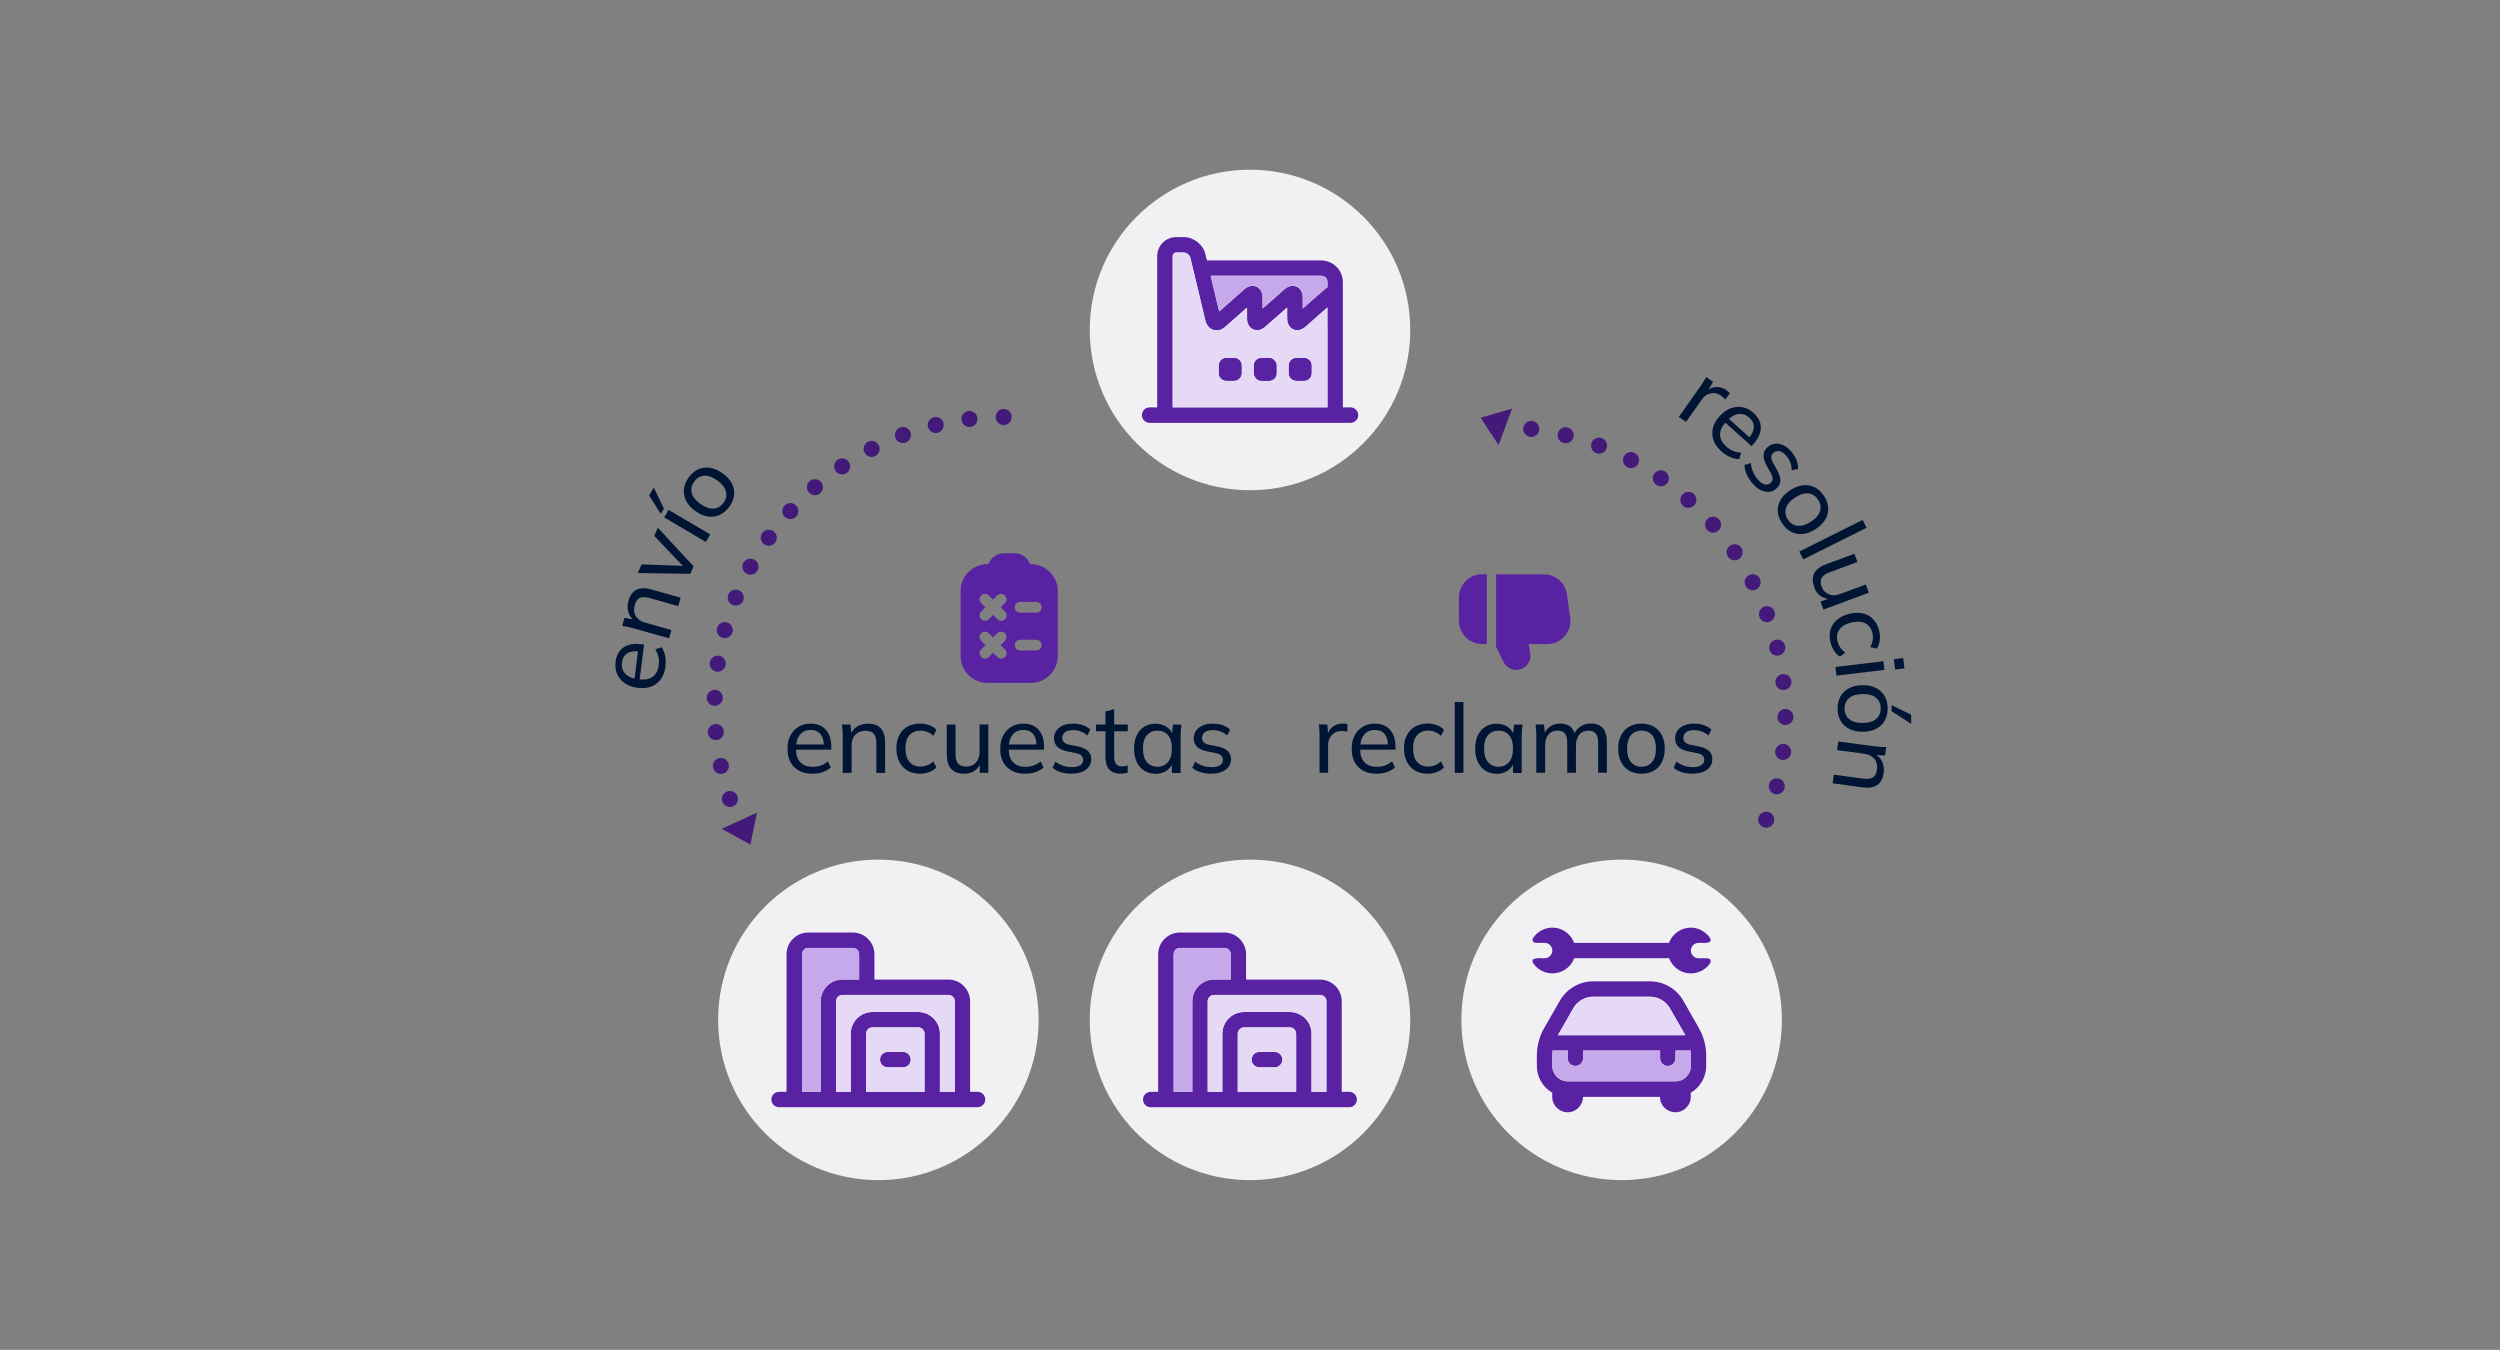 <?xml version="1.0" encoding="UTF-8"?>
<svg id="Capa_1" xmlns="http://www.w3.org/2000/svg" viewBox="0 0 312 168.46">
  <rect x="0" y="0" width="312" height="168.46" fill="#808080" stroke="none"/>
  <defs>
    <style>
      .cls-1 {
        fill: #5822a3;
      }

      .cls-2, .cls-3, .cls-4, .cls-5 {
        fill: none;
      }

      .cls-2, .cls-4, .cls-5 {
        stroke: #43197a;
        stroke-linecap: round;
        stroke-linejoin: round;
        stroke-width: 2px;
      }

      .cls-6 {
        fill: #f1f1f4;
      }

      .cls-7 {
        fill: #c5a9eb;
      }

      .cls-8 {
        fill: #5822a3;
      }

      .cls-9 {
        fill: #001533;
      }

      .cls-4 {
        stroke-dasharray: 0 4.28;
      }

      .cls-10 {
        fill: #43197a;
      }

      .cls-11 {
        fill: #e6d9f6;
      }

      .cls-5 {
        stroke-dasharray: 0 4.37;
      }
    </style>
  </defs>
  <g>
    <circle class="cls-6" cx="109.62" cy="127.28" r="20"/>
    <g>
      <path class="cls-1" d="M113.66,132.24c0,.53-.43.96-.96.96h-1.92c-.53,0-.96-.43-.96-.96s.43-.96.96-.96h1.92c.53,0,.96.43.96.96Z"/>
      <path class="cls-1" d="M122,136.26h-.93v-11.3c0-1.49-1.22-2.71-2.71-2.71h-9.23v-3.16c0-1.49-1.22-2.71-2.71-2.71h-5.55c-1.5,0-2.71,1.22-2.71,2.71v17.17h-.93c-.53,0-.96.43-.96.96s.43.96.96.96h24.77c.53,0,.96-.43.96-.96s-.43-.96-.96-.96ZM102.42,124.96v11.3h-2.33v-17.17c0-.43.35-.79.79-.79h5.55c.43,0,.79.35.79.79v3.16h-2.09c-1.49,0-2.71,1.22-2.71,2.71ZM115.38,136.26h-7.29v-7.25c0-.44.35-.79.79-.79h5.71c.43,0,.79.35.79.79v7.25ZM119.15,136.26h-1.85v-7.25c0-1.5-1.22-2.71-2.71-2.71h-5.71c-1.49,0-2.71,1.21-2.71,2.71v7.25h-1.83v-11.3c0-.43.35-.79.79-.79h13.24c.43,0,.79.35.79.79v11.3Z"/>
      <path class="cls-11" d="M114.59,128.22h-5.71c-.43,0-.79.35-.79.79v7.25h7.29v-7.25c0-.44-.36-.79-.79-.79ZM112.71,133.2h-1.92c-.53,0-.96-.43-.96-.96s.43-.96.96-.96h1.92c.53,0,.96.43.96.96s-.43.96-.96.96Z"/>
      <path class="cls-7" d="M107.22,119.09v3.16h-2.09c-1.49,0-2.71,1.22-2.71,2.71v11.3h-2.33v-17.17c0-.43.35-.79.79-.79h5.55c.43,0,.79.35.79.79Z"/>
      <path class="cls-11" d="M119.15,124.96v11.3h-1.85v-7.25c0-1.5-1.22-2.71-2.71-2.71h-5.71c-1.49,0-2.71,1.21-2.71,2.71v7.25h-1.83v-11.3c0-.43.35-.79.79-.79h13.24c.43,0,.79.35.79.79Z"/>
    </g>
  </g>
  <g>
    <circle class="cls-6" cx="156" cy="127.28" r="20"/>
    <g>
      <path class="cls-1" d="M160.04,132.24c0,.53-.43.96-.96.96h-1.92c-.53,0-.96-.43-.96-.96s.43-.96.96-.96h1.92c.53,0,.96.43.96.96Z"/>
      <path class="cls-1" d="M168.38,136.26h-.93v-11.3c0-1.49-1.22-2.71-2.71-2.71h-9.23v-3.16c0-1.49-1.22-2.71-2.71-2.71h-5.55c-1.5,0-2.71,1.22-2.71,2.71v17.17h-.93c-.53,0-.96.43-.96.96s.43.96.96.96h24.77c.53,0,.96-.43.96-.96s-.43-.96-.96-.96ZM148.8,124.96v11.3h-2.33v-17.17c0-.43.35-.79.79-.79h5.55c.43,0,.79.35.79.79v3.16h-2.09c-1.49,0-2.71,1.22-2.71,2.71ZM161.76,136.26h-7.29v-7.25c0-.44.35-.79.79-.79h5.71c.43,0,.79.35.79.79v7.25ZM165.53,136.26h-1.85v-7.25c0-1.5-1.22-2.71-2.71-2.71h-5.71c-1.49,0-2.71,1.21-2.71,2.71v7.25h-1.83v-11.3c0-.43.35-.79.79-.79h13.24c.43,0,.79.35.79.79v11.3Z"/>
      <path class="cls-11" d="M160.97,128.22h-5.71c-.43,0-.79.35-.79.79v7.25h7.29v-7.25c0-.44-.36-.79-.79-.79ZM159.08,133.2h-1.92c-.53,0-.96-.43-.96-.96s.43-.96.96-.96h1.92c.53,0,.96.43.96.96s-.43.96-.96.96Z"/>
      <path class="cls-7" d="M153.6,119.09v3.16h-2.09c-1.49,0-2.71,1.22-2.71,2.71v11.3h-2.33v-17.17c0-.43.35-.79.79-.79h5.55c.43,0,.79.35.79.79Z"/>
      <path class="cls-11" d="M165.53,124.96v11.3h-1.85v-7.25c0-1.5-1.22-2.71-2.71-2.71h-5.71c-1.49,0-2.71,1.21-2.71,2.71v7.25h-1.83v-11.3c0-.43.35-.79.79-.79h13.24c.43,0,.79.35.79.79Z"/>
    </g>
  </g>
  <g>
    <circle class="cls-6" cx="156" cy="41.18" r="20"/>
    <g>
      <path class="cls-1" d="M163.71,45.62v.96c0,.53-.43.96-.96.96h-.96c-.53,0-.97-.43-.97-.96v-.96c0-.54.43-.97.97-.97h.96c.53,0,.96.43.96.97Z"/>
      <rect class="cls-1" x="156.46" y="44.65" width="2.89" height="2.9" rx=".96" ry=".96"/>
      <path class="cls-1" d="M154.98,45.62v.96c0,.53-.43.96-.96.96h-.97c-.53,0-.96-.43-.96-.96v-.96c0-.54.43-.97.96-.97h.97c.53,0,.96.43.96.97Z"/>
      <path class="cls-1" d="M168.53,50.84h-.94v-10.17h0v-5.45c0-1.5-1.22-2.72-2.72-2.72h-14.25l-.19-.8c-.28-1.18-1.46-2.11-2.67-2.11h-.97c-1.31,0-2.37,1.06-2.37,2.37v18.88h-.94c-.53,0-.97.43-.97.97s.43.96.97.96h25.06c.53,0,.97-.43.97-.96s-.43-.97-.97-.97ZM165.66,40.66h0v10.18h-19.32v-18.88c0-.24.2-.44.44-.44h.97c.32,0,.72.31.79.63l.95,3.96.94,3.94c.14.56.5.97.99,1.13.49.15,1.02.02,1.45-.36l2.75-2.43v1.39c0,.61.28,1.11.76,1.33.47.21,1.04.1,1.5-.31l2.75-2.42v1.4c0,.61.28,1.11.76,1.33.48.21,1.04.1,1.5-.31l2.75-2.42v2.29ZM165.66,35.86c-.12.06-.23.14-.33.23l-2.75,2.42v-1.4c0-.61-.28-1.11-.76-1.33-.48-.22-1.04-.1-1.5.31l-2.75,2.42v-1.4c0-.62-.28-1.11-.76-1.33-.48-.22-1.04-.1-1.5.31l-3.15,2.78-.78-3.23-.29-1.23h13.79c.44,0,.79.35.79.79v.65Z"/>
      <path class="cls-7" d="M165.66,35.21v.65c-.12.06-.23.14-.33.23l-2.75,2.42v-1.4c0-.61-.28-1.11-.76-1.33-.48-.22-1.04-.1-1.5.31l-2.75,2.42v-1.4c0-.62-.28-1.11-.76-1.33-.48-.22-1.04-.1-1.5.31l-3.15,2.78-.78-3.23-.29-1.23h13.79c.44,0,.79.35.79.79Z"/>
      <path class="cls-11" d="M162.91,40.79c-.46.41-1.03.52-1.5.31-.47-.21-.76-.71-.76-1.33v-1.4l-2.75,2.42c-.46.41-1.03.52-1.5.31-.48-.21-.76-.71-.76-1.33v-1.39l-2.75,2.43c-.43.38-.96.51-1.45.36-.49-.16-.85-.57-.99-1.13l-.94-3.94-.95-3.96c-.08-.32-.47-.63-.79-.63h-.97c-.24,0-.44.2-.44.44v18.88h19.32v-10.17h0v-2.29l-2.75,2.42ZM154.98,46.58c0,.53-.43.96-.96.96h-.97c-.53,0-.96-.43-.96-.96v-.96c0-.54.43-.97.96-.97h.97c.53,0,.96.43.96.97v.96ZM159.34,46.58c0,.53-.43.96-.96.96h-.96c-.53,0-.96-.43-.96-.96v-.96c0-.54.43-.97.96-.97h.96c.53,0,.96.43.96.97v.96ZM163.71,46.58c0,.53-.43.96-.96.96h-.96c-.53,0-.97-.43-.97-.96v-.96c0-.54.43-.97.97-.97h.96c.53,0,.96.43.96.97v.96Z"/>
    </g>
  </g>
  <g>
    <circle class="cls-6" cx="202.38" cy="127.28" r="20"/>
    <g>
      <path class="cls-1" d="M212.05,128.35l-1.97-3.46c-.86-1.5-2.45-2.42-4.17-2.42h-7.07c-1.72,0-3.31.93-4.17,2.42l-1.98,3.46c-.58,1.01-.88,2.17-.89,3.34v1.35c0,1.37.73,2.64,1.92,3.33v.52c0,1.06.86,1.92,1.92,1.92s1.92-.86,1.92-1.92h9.61c0,1.06.86,1.92,1.92,1.92s1.92-.86,1.92-1.92v-.52c1.19-.69,1.92-1.95,1.92-3.33v-1.35c0-1.17-.31-2.32-.89-3.34ZM196.34,125.84c.51-.9,1.46-1.45,2.5-1.45h7.07c1.03,0,1.98.56,2.5,1.45l1.92,3.35h-15.9l1.92-3.35ZM211.02,133.03c0,1.06-.86,1.92-1.92,1.92h-13.45c-1.06,0-1.92-.86-1.92-1.92v-1.35c0-.19.01-.38.03-.57h1.89v.96c0,.53.43.96.96.96s.96-.43.96-.96v-.96h9.61v.96c0,.53.43.96.96.96s.96-.43.96-.96v-.96h1.89c.02.19.03.38.03.57v1.35ZM212.94,119.59h-.96c-.53,0-.96-.43-.96-.96s.43-.96.96-.96c.08-.06,1.94.27,1.43-.62-.34-.5-.83-.89-1.4-1.1-1.5-.55-3.16.22-3.72,1.72h-11.84c-.21-.57-.59-1.06-1.09-1.4-1.32-.9-3.13-.55-4.02.78-.13.19-.17.62.47.62h.96c.53,0,.96.43.96.96s-.43.96-.96.96c-.08.06-1.93-.27-1.43.62.34.5.83.88,1.4,1.09,1.5.55,3.17-.22,3.72-1.72h11.84c.21.57.59,1.06,1.1,1.4,1.32.9,3.12.55,4.02-.77.13-.19.17-.62-.47-.62Z"/>
      <path class="cls-7" d="M211.02,131.68v1.35c0,1.06-.86,1.92-1.92,1.92h-13.45c-1.06,0-1.92-.86-1.92-1.92v-1.35c0-.19.01-.38.03-.57h1.89v.96c0,.53.43.96.96.96s.96-.43.96-.96v-.96h9.61v.96c0,.53.43.96.96.96s.96-.43.96-.96v-.96h1.89c.02.19.03.38.03.57Z"/>
      <path class="cls-11" d="M210.32,129.19h-15.9l1.92-3.35c.51-.9,1.46-1.45,2.5-1.45h7.07c1.03,0,1.98.56,2.5,1.45l1.92,3.35Z"/>
    </g>
  </g>
  <g>
    <g>
      <g>
        <path class="cls-9" d="M164.68,96.45v-4.56c0-.24,0-.49-.02-.74-.01-.25-.03-.5-.07-.74h1.06l.13,1.51h-.18c.08-.36.22-.66.41-.91s.43-.42.71-.54.56-.17.86-.17c.13,0,.24,0,.32.01s.18.03.26.06l-.02.97c-.12-.05-.23-.08-.33-.09-.1-.01-.22-.02-.37-.02-.35,0-.65.08-.91.24s-.44.37-.58.64-.2.55-.2.85v3.48h-1.09Z"/>
        <path class="cls-9" d="M171.79,96.56c-.96,0-1.72-.28-2.27-.83-.56-.55-.83-1.31-.83-2.28,0-.64.12-1.19.37-1.66s.58-.83,1.01-1.09.94-.39,1.51-.39,1.02.12,1.4.35c.38.24.68.57.88,1s.3.94.3,1.54v.36h-4.62v-.65h3.88l-.2.16c0-.62-.14-1.11-.41-1.45-.28-.34-.68-.52-1.22-.52-.58,0-1.04.2-1.36.61-.32.4-.48.95-.48,1.65v.11c0,.74.18,1.29.55,1.67.36.38.87.56,1.52.56.36,0,.7-.05,1.01-.16.31-.1.61-.28.9-.52l.36.76c-.27.25-.61.44-1.01.58-.4.14-.83.2-1.27.2Z"/>
        <path class="cls-9" d="M178.18,96.56c-.6,0-1.12-.13-1.56-.38-.44-.25-.78-.62-1.03-1.09-.24-.48-.37-1.04-.37-1.7s.12-1.2.37-1.66.59-.81,1.03-1.06c.44-.24.96-.37,1.55-.37.39,0,.77.07,1.14.2s.67.32.9.57l-.37.77c-.23-.22-.49-.39-.77-.5-.28-.11-.56-.16-.83-.16-.59,0-1.06.19-1.39.57s-.5.93-.5,1.65.17,1.29.5,1.68c.34.39.8.59,1.39.59.26,0,.54-.05.82-.16.28-.1.54-.27.78-.49l.37.76c-.24.26-.55.45-.92.58s-.75.2-1.12.2Z"/>
        <path class="cls-9" d="M181.55,96.45v-8.83h1.09v8.83h-1.09Z"/>
        <path class="cls-9" d="M186.77,96.56c-.53,0-.99-.12-1.39-.37-.4-.25-.71-.61-.94-1.08-.22-.47-.34-1.03-.34-1.68s.11-1.21.34-1.67.54-.83.94-1.07c.4-.25.86-.37,1.39-.37s1,.13,1.4.4c.4.27.66.63.79,1.1h-.14l.13-1.39h1.06c-.02.24-.05.48-.07.72-.02.24-.03.48-.03.71v4.61h-1.09v-1.38h.13c-.13.46-.39.82-.79,1.09-.4.27-.86.4-1.39.4ZM187.02,95.69c.54,0,.98-.19,1.31-.58s.49-.95.49-1.69-.16-1.3-.49-1.68-.76-.56-1.31-.56-.98.19-1.31.56-.5.94-.5,1.68.16,1.31.49,1.69.77.58,1.32.58Z"/>
        <path class="cls-9" d="M191.73,96.45v-4.61c0-.23,0-.47-.02-.71-.02-.24-.04-.48-.07-.72h1.06l.12,1.3h-.14c.16-.45.42-.79.77-1.04.35-.24.77-.37,1.26-.37s.9.12,1.22.35c.32.24.54.61.65,1.11h-.18c.15-.45.42-.8.8-1.07s.83-.4,1.34-.4c.66,0,1.16.19,1.5.58.34.39.5.99.5,1.81v3.76h-1.09v-3.7c0-.55-.1-.95-.29-1.19-.19-.24-.5-.37-.91-.37-.49,0-.87.17-1.15.5s-.42.78-.42,1.35v3.41h-1.09v-3.7c0-.55-.09-.95-.28-1.19-.19-.24-.49-.37-.92-.37-.49,0-.87.17-1.15.5-.28.33-.41.78-.41,1.35v3.41h-1.09Z"/>
        <path class="cls-9" d="M204.86,96.56c-.59,0-1.1-.13-1.54-.38-.43-.25-.77-.61-1.01-1.08-.24-.47-.36-1.03-.36-1.67s.12-1.19.36-1.66c.24-.47.58-.83,1.01-1.08.43-.25.94-.38,1.54-.38s1.11.13,1.54.38c.44.25.77.61,1.01,1.08.24.47.35,1.02.35,1.66s-.12,1.21-.35,1.67c-.24.47-.57.83-1.01,1.08-.44.25-.95.38-1.54.38ZM204.86,95.69c.54,0,.98-.19,1.31-.58.33-.38.49-.95.49-1.69s-.16-1.3-.49-1.68c-.33-.38-.76-.56-1.31-.56s-.99.19-1.31.56c-.32.38-.49.94-.49,1.68s.16,1.31.49,1.69c.32.38.76.58,1.31.58Z"/>
        <path class="cls-9" d="M211.27,96.56c-.49,0-.94-.06-1.36-.19s-.77-.31-1.04-.55l.35-.76c.3.22.62.39.98.51.36.12.72.17,1.1.17.46,0,.8-.08,1.04-.25.24-.17.35-.39.35-.67,0-.22-.08-.4-.23-.54-.15-.14-.39-.24-.72-.3l-1.14-.23c-.51-.12-.9-.31-1.16-.58-.26-.27-.39-.61-.39-1.04,0-.35.1-.67.29-.94.19-.28.47-.49.82-.65.36-.16.77-.23,1.25-.23.44,0,.85.06,1.23.19s.69.32.94.56l-.36.73c-.25-.22-.53-.38-.83-.5-.31-.12-.62-.17-.94-.17-.46,0-.81.09-1.03.27-.22.18-.34.41-.34.7,0,.22.07.39.2.53.14.14.36.25.66.32l1.14.23c.54.11.94.3,1.21.55.27.26.41.6.41,1.02,0,.38-.1.7-.31.97-.2.27-.49.48-.85.62-.36.14-.79.22-1.28.22Z"/>
      </g>
      <g>
        <path class="cls-1" d="M195.96,77.07l-.41-2.9c-.21-1.43-1.43-2.49-2.87-2.49h-5.97v9.04l.94,1.91c.43.87,1.49,1.23,2.36.8.69-.34,1.08-1.1.96-1.86l-.19-1.19h2.31c1.6,0,2.9-1.3,2.9-2.9,0-.14,0-.27-.03-.41Z"/>
        <path class="cls-1" d="M182.07,74.57v2.9c0,1.6,1.3,2.9,2.9,2.9h.58v-8.7h-.58c-1.6,0-2.9,1.3-2.9,2.9Z"/>
      </g>
    </g>
    <g>
      <g>
        <path class="cls-9" d="M101.38,96.56c-.96,0-1.72-.28-2.27-.83-.56-.55-.83-1.31-.83-2.28,0-.64.12-1.19.37-1.66s.58-.83,1.01-1.09c.43-.26.94-.39,1.51-.39s1.02.12,1.4.35c.38.24.68.57.88,1,.2.43.3.94.3,1.54v.36h-4.62v-.65h3.88l-.2.16c0-.62-.14-1.11-.41-1.45-.28-.34-.68-.52-1.22-.52-.58,0-1.04.2-1.36.61-.32.4-.48.95-.48,1.65v.11c0,.74.18,1.29.55,1.67s.87.56,1.52.56c.36,0,.7-.05,1.01-.16.31-.1.61-.28.9-.52l.36.76c-.27.25-.61.44-1.01.58-.4.14-.83.2-1.27.2Z"/>
        <path class="cls-9" d="M105.17,96.45v-4.61c0-.23,0-.47-.02-.71-.02-.24-.04-.48-.07-.72h1.06l.12,1.3h-.14c.18-.46.47-.8.85-1.04s.83-.36,1.34-.36c.71,0,1.25.19,1.61.58.36.39.54.99.54,1.81v3.76h-1.09v-3.7c0-.55-.11-.95-.32-1.19s-.55-.37-1.01-.37c-.54,0-.97.16-1.29.49-.32.33-.47.77-.47,1.33v3.43h-1.09Z"/>
        <path class="cls-9" d="M114.83,96.56c-.6,0-1.12-.13-1.56-.38-.44-.25-.78-.62-1.03-1.09-.24-.48-.37-1.04-.37-1.7s.12-1.2.37-1.66.59-.81,1.03-1.06c.44-.24.96-.37,1.55-.37.39,0,.77.07,1.14.2s.67.32.9.57l-.37.77c-.23-.22-.49-.39-.77-.5-.28-.11-.56-.16-.83-.16-.59,0-1.06.19-1.39.57s-.5.93-.5,1.65.17,1.29.5,1.68c.34.39.8.59,1.39.59.26,0,.54-.05.82-.16.28-.1.54-.27.78-.49l.37.76c-.24.26-.55.45-.92.58s-.75.2-1.12.2Z"/>
        <path class="cls-9" d="M120.35,96.56c-.73,0-1.27-.2-1.64-.59-.36-.39-.55-1-.55-1.81v-3.74h1.09v3.72c0,.53.11.92.32,1.16.22.25.55.37,1.01.37.5,0,.9-.17,1.21-.5.31-.33.46-.77.46-1.33v-3.43h1.09v6.04h-1.06v-1.33h.16c-.17.46-.44.81-.8,1.06-.37.25-.8.38-1.3.38Z"/>
        <path class="cls-9" d="M127.93,96.56c-.96,0-1.72-.28-2.27-.83-.56-.55-.83-1.31-.83-2.28,0-.64.12-1.19.37-1.66s.58-.83,1.01-1.09c.43-.26.94-.39,1.51-.39s1.02.12,1.4.35c.38.24.68.57.88,1,.2.43.3.94.3,1.54v.36h-4.62v-.65h3.88l-.2.16c0-.62-.14-1.11-.41-1.45-.28-.34-.68-.52-1.22-.52-.58,0-1.04.2-1.36.61-.32.4-.48.95-.48,1.65v.11c0,.74.18,1.29.55,1.67s.87.56,1.52.56c.36,0,.7-.05,1.01-.16.31-.1.61-.28.9-.52l.36.76c-.27.25-.61.44-1.01.58-.4.14-.83.2-1.27.2Z"/>
        <path class="cls-9" d="M133.76,96.56c-.49,0-.94-.06-1.36-.19s-.77-.31-1.04-.55l.35-.76c.3.22.62.39.98.51.36.12.72.17,1.1.17.46,0,.8-.08,1.04-.25.24-.17.35-.39.35-.67,0-.22-.08-.4-.23-.54-.15-.14-.39-.24-.72-.3l-1.14-.23c-.51-.12-.9-.31-1.16-.58-.26-.27-.39-.61-.39-1.04,0-.35.1-.67.29-.94.19-.28.47-.49.82-.65.36-.16.77-.23,1.25-.23.44,0,.85.06,1.23.19s.69.32.94.56l-.36.73c-.25-.22-.53-.38-.83-.5-.31-.12-.62-.17-.94-.17-.46,0-.81.09-1.03.27-.22.18-.34.41-.34.7,0,.22.07.39.2.53.14.14.36.25.66.32l1.14.23c.54.11.94.3,1.21.55.27.26.41.6.41,1.02,0,.38-.1.7-.31.97-.2.27-.49.48-.85.62-.36.14-.79.22-1.28.22Z"/>
        <path class="cls-9" d="M139.88,96.56c-.63,0-1.11-.17-1.43-.52-.32-.35-.49-.87-.49-1.58v-3.2h-1.18v-.84h1.18v-1.62l1.09-.3v1.92h1.7v.84h-1.7v3.11c0,.46.08.79.25.99.16.2.4.29.71.29.16,0,.3-.01.41-.04.12-.03.22-.06.32-.1v.9c-.12.05-.26.09-.41.11-.16.03-.31.04-.45.04Z"/>
        <path class="cls-9" d="M144.2,96.56c-.53,0-.99-.12-1.39-.37s-.71-.61-.94-1.08c-.22-.47-.34-1.03-.34-1.68s.11-1.21.34-1.67c.22-.47.54-.83.94-1.07.4-.25.86-.37,1.39-.37s1,.13,1.4.4c.4.27.66.63.79,1.1h-.14l.13-1.39h1.06c-.02.24-.05.48-.07.72-.02.24-.03.48-.03.71v4.61h-1.09v-1.38h.13c-.13.46-.39.82-.79,1.09-.4.27-.86.4-1.39.4ZM144.45,95.69c.54,0,.98-.19,1.31-.58s.49-.95.49-1.69-.16-1.3-.49-1.68-.76-.56-1.31-.56-.98.19-1.31.56-.5.94-.5,1.68.16,1.31.49,1.69.77.58,1.32.58Z"/>
        <path class="cls-9" d="M151.2,96.56c-.49,0-.94-.06-1.36-.19s-.77-.31-1.04-.55l.35-.76c.3.22.62.39.98.51.36.12.72.17,1.1.17.46,0,.8-.08,1.04-.25.24-.17.35-.39.35-.67,0-.22-.08-.4-.23-.54-.15-.14-.39-.24-.72-.3l-1.14-.23c-.51-.12-.9-.31-1.16-.58-.26-.27-.39-.61-.39-1.04,0-.35.1-.67.29-.94.19-.28.47-.49.82-.65.36-.16.77-.23,1.25-.23.44,0,.85.06,1.23.19s.69.32.94.56l-.36.73c-.25-.22-.53-.38-.83-.5-.31-.12-.62-.17-.94-.17-.46,0-.81.09-1.03.27-.22.18-.34.41-.34.7,0,.22.07.39.2.53.14.14.36.25.66.32l1.14.23c.54.11.94.3,1.21.55.27.26.41.6.41,1.02,0,.38-.1.7-.31.97-.2.27-.49.48-.85.62-.36.14-.79.22-1.28.22Z"/>
      </g>
      <path class="cls-8" d="M128.66,70.4h-.12c-.28-.78-1.03-1.35-1.91-1.35h-1.35c-.88,0-1.63.56-1.91,1.35h-.12c-1.86,0-3.37,1.51-3.37,3.37v8.09c0,1.86,1.51,3.37,3.37,3.37h5.39c1.86,0,3.37-1.51,3.37-3.37v-8.09c0-1.86-1.51-3.37-3.37-3.37ZM125.43,81.04c.26.26.26.69,0,.95-.13.13-.3.2-.48.2s-.35-.07-.48-.2l-.53-.53-.53.53c-.13.13-.3.2-.48.2s-.35-.07-.48-.2c-.26-.26-.26-.69,0-.95l.53-.53-.53-.53c-.26-.26-.26-.69,0-.95s.69-.26.95,0l.53.53.53-.53c.26-.26.69-.26.95,0s.26.69,0,.95l-.53.53.53.53ZM125.43,76.32c.26.26.26.69,0,.95-.13.13-.3.2-.48.2s-.35-.07-.48-.2l-.53-.53-.53.53c-.13.13-.3.2-.48.2s-.35-.07-.48-.2c-.26-.26-.26-.69,0-.95l.53-.53-.53-.53c-.26-.26-.26-.69,0-.95s.69-.26.95,0l.53.53.53-.53c.26-.26.69-.26.95,0s.26.69,0,.95l-.53.53.53.53ZM129.33,81.18h-2.02c-.37,0-.67-.3-.67-.67s.3-.67.67-.67h2.02c.37,0,.67.3.67.67s-.3.67-.67.67ZM129.33,76.46h-2.02c-.37,0-.67-.3-.67-.67s.3-.67.67-.67h2.02c.37,0,.67.3.67.67s-.3.67-.67.67Z"/>
    </g>
  </g>
  <g>
    <g>
      <path class="cls-9" d="M209.52,52.02l2.63-3.72c.14-.2.28-.4.41-.61s.26-.43.37-.64l.86.61-.76,1.31-.15-.09c.28-.25.57-.42.87-.51.3-.09.6-.1.89-.03.29.06.56.18.8.35.1.07.19.14.26.2.07.06.13.12.18.2l-.58.78c-.07-.11-.14-.2-.22-.26-.08-.07-.17-.14-.29-.23-.29-.2-.58-.31-.88-.33-.3-.01-.58.05-.84.19-.26.14-.48.33-.65.58l-2.01,2.84-.89-.63Z"/>
      <path class="cls-9" d="M214.84,56.33c-.72-.64-1.1-1.35-1.14-2.13-.05-.78.25-1.53.9-2.25.43-.48.89-.81,1.38-.99.5-.19.99-.23,1.48-.14.5.09.96.33,1.39.72.41.37.68.77.81,1.2.13.43.12.88-.02,1.33s-.41.9-.8,1.34l-.24.27-3.44-3.08.43-.48,2.89,2.59-.26-.02c.42-.46.64-.92.66-1.36s-.16-.84-.56-1.2c-.44-.39-.91-.54-1.41-.45s-1,.39-1.46.91l-.07.08c-.49.55-.73,1.08-.71,1.61s.27,1,.75,1.43c.27.24.55.43.86.56.3.13.64.2,1.01.22l-.23.8c-.37,0-.75-.08-1.14-.25-.39-.17-.75-.4-1.08-.69Z"/>
      <path class="cls-9" d="M218.71,60.33c-.32-.37-.56-.76-.74-1.16-.17-.4-.26-.79-.25-1.15l.8-.23c.02.37.1.73.25,1.07.14.35.34.66.58.95.3.35.58.56.87.63.28.07.53.02.74-.17.17-.15.26-.32.26-.52,0-.2-.08-.45-.24-.74l-.57-1.02c-.24-.47-.34-.89-.31-1.26s.21-.7.54-.97c.27-.23.57-.36.9-.39.33-.03.68.04,1.03.2s.68.44.99.8c.29.33.5.69.65,1.06s.21.73.18,1.08l-.79.2c0-.33-.05-.65-.16-.96-.11-.31-.27-.59-.48-.83-.3-.35-.59-.56-.88-.61-.28-.05-.53.01-.75.2-.17.14-.26.31-.27.5-.02.19.04.43.19.71l.57,1.02c.26.48.39.91.37,1.28s-.19.7-.51.97c-.29.24-.6.38-.94.4-.34.02-.68-.06-1.03-.24-.35-.18-.68-.46-.99-.83Z"/>
      <path class="cls-9" d="M222.38,65.28c-.32-.5-.49-1-.51-1.5-.02-.5.1-.98.37-1.43.26-.45.67-.86,1.22-1.2.54-.34,1.07-.54,1.59-.59.52-.05,1.01.04,1.45.27.45.23.83.59,1.15,1.09s.49,1,.51,1.5-.1.98-.37,1.43c-.27.45-.67.85-1.21,1.19-.55.35-1.08.55-1.6.6s-1.01-.04-1.45-.27c-.45-.23-.83-.6-1.15-1.1ZM223.11,64.82c.29.46.69.72,1.19.79.5.07,1.06-.1,1.69-.5.63-.4,1.01-.84,1.15-1.32.14-.48.06-.95-.23-1.41-.3-.46-.69-.73-1.18-.8-.49-.07-1.05.09-1.68.5-.63.4-1.01.84-1.16,1.32-.15.48-.08.95.22,1.42Z"/>
      <path class="cls-9" d="M224.55,68.83l7.9-3.94.49.98-7.9,3.94-.49-.98Z"/>
      <path class="cls-9" d="M226.43,73.29c-.25-.68-.26-1.26-.02-1.74.24-.48.74-.86,1.51-1.14l3.51-1.3.38,1.02-3.49,1.3c-.5.18-.82.42-.98.71-.16.29-.16.65,0,1.07.17.46.47.78.89.96.42.17.89.16,1.4-.03l3.22-1.19.38,1.02-5.66,2.1-.37-.99,1.25-.46.05.15c-.49,0-.91-.13-1.28-.38s-.63-.62-.81-1.08Z"/>
      <path class="cls-9" d="M228.43,80.14c-.13-.59-.12-1.12.04-1.6.15-.48.43-.9.85-1.24s.94-.58,1.58-.72c.63-.14,1.2-.14,1.7,0,.5.14.92.41,1.25.78.33.38.56.86.69,1.43.08.38.1.77.05,1.16-.05.39-.17.72-.37,1l-.83-.2c.17-.27.28-.56.32-.86.05-.3.04-.58-.02-.84-.13-.58-.41-.99-.85-1.24-.44-.25-1.02-.29-1.72-.14-.71.16-1.22.44-1.53.85-.31.41-.4.91-.28,1.49.06.26.17.51.33.76.16.25.38.47.65.66l-.66.52c-.3-.18-.56-.44-.76-.77-.21-.33-.35-.69-.43-1.05Z"/>
      <path class="cls-9" d="M229.06,83.24l5.99-.72.13,1.08-5.99.72-.13-1.08ZM236.35,82.27l1.17-.14.16,1.29-1.17.14-.16-1.29Z"/>
      <path class="cls-9" d="M229.33,88.47c0-.59.11-1.11.35-1.54s.6-.78,1.06-1.03c.46-.25,1.02-.38,1.67-.39.64-.01,1.2.1,1.67.33s.84.56,1.1.99c.26.43.39.94.4,1.53s-.11,1.11-.35,1.55c-.24.44-.6.78-1.06,1.03-.46.24-1.02.37-1.66.38-.65.01-1.21-.1-1.68-.33-.47-.23-.84-.56-1.1-.99-.26-.43-.39-.94-.4-1.54ZM230.2,88.46c0,.54.21.98.6,1.3.39.32.96.48,1.7.46.74-.01,1.3-.19,1.67-.52.37-.33.55-.77.54-1.32,0-.55-.2-.99-.58-1.3-.38-.32-.94-.47-1.69-.46-.74.01-1.31.18-1.68.51-.38.33-.56.77-.55,1.32ZM236.06,87.99l2.44,1.2.02,1.14-2.45-1.57v-.77Z"/>
      <path class="cls-9" d="M229.4,92.53l4.57.61c.23.03.46.05.71.07.24.02.48.02.72.02l-.14,1.05-1.3-.05.02-.14c.43.24.73.57.92.98s.25.87.18,1.38c-.09.71-.36,1.21-.79,1.52-.43.3-1.05.4-1.86.29l-3.72-.5.15-1.08,3.66.49c.55.07.96.02,1.23-.16s.44-.5.5-.95c.07-.54-.03-.99-.32-1.34s-.7-.57-1.26-.65l-3.4-.46.15-1.08Z"/>
    </g>
    <g>
      <circle class="cls-3" cx="127.06" cy="89.15" r="44.5"/>
      <path class="cls-9" d="M83.06,83.15c-.12.95-.49,1.67-1.11,2.15s-1.41.66-2.37.54c-.63-.08-1.17-.27-1.6-.57-.43-.3-.75-.68-.96-1.14-.2-.46-.27-.98-.2-1.55.07-.55.25-1,.53-1.35.28-.35.65-.6,1.11-.74.45-.14.97-.18,1.56-.1l.36.04-.58,4.58-.64-.08.49-3.85.13.22c-.62-.08-1.12,0-1.49.23-.38.23-.6.61-.67,1.14-.07.58.07,1.05.43,1.42s.89.6,1.58.68h.11c.73.11,1.3,0,1.72-.32.42-.31.67-.79.75-1.43.05-.36.04-.7-.03-1.02-.06-.32-.2-.64-.4-.96l.79-.26c.21.3.36.66.44,1.08.08.42.1.84.04,1.28Z"/>
      <path class="cls-9" d="M83.49,79.66l-4.44-1.25c-.22-.06-.45-.12-.69-.17-.24-.05-.47-.09-.71-.12l.29-1.02,1.28.24-.04.14c-.39-.3-.65-.67-.77-1.1-.13-.44-.12-.9.02-1.39.19-.69.52-1.15,1-1.39.47-.24,1.1-.25,1.89-.03l3.62,1.02-.3,1.05-3.56-1c-.53-.15-.94-.15-1.24-.01-.29.14-.5.43-.62.87-.15.52-.11.98.12,1.38.23.39.61.67,1.15.82l3.3.93-.29,1.05Z"/>
      <path class="cls-9" d="M86.15,71.61l-6.56-.09.48-1.08,5.59.19-.14.31-3.87-4.06.45-1.02,4.46,4.82-.41.93Z"/>
      <path class="cls-9" d="M82.47,64.13l-1.46-2.3.58-.98,1.27,2.62-.39.66ZM88.09,67.64l-5.2-3.07.55-.94,5.2,3.07-.55.94Z"/>
      <path class="cls-9" d="M91.01,63.24c-.34.48-.75.82-1.2,1.03-.46.2-.94.27-1.46.19-.52-.08-1.04-.3-1.57-.68-.52-.37-.9-.79-1.14-1.26-.24-.47-.34-.95-.29-1.45.05-.5.24-.99.59-1.47.34-.48.75-.83,1.2-1.03.46-.21.95-.27,1.47-.19.52.08,1.04.31,1.56.68.53.38.91.8,1.16,1.26.24.46.34.95.29,1.45-.05.5-.25.99-.59,1.47ZM90.3,62.74c.32-.44.41-.91.29-1.4-.12-.49-.48-.95-1.09-1.39-.6-.43-1.15-.63-1.65-.58-.5.05-.9.29-1.22.74-.32.45-.42.91-.31,1.4.12.48.48.94,1.08,1.37.6.43,1.16.63,1.66.59.5-.04.91-.28,1.23-.73Z"/>
    </g>
  </g>
  <g>
    <g>
      <polygon class="cls-10" points="93.65 105.41 94.47 101.41 90.08 103.43 93.65 105.41"/>
      <g>
        <line class="cls-2" x1="125.26" y1="52.04" x2="125.26" y2="52.04"/>
        <path class="cls-4" d="M120.99,52.29c-17.91,2.11-31.8,17.35-31.8,35.83,0,4.84.95,9.46,2.68,13.68"/>
        <line class="cls-2" x1="92.74" y1="103.75" x2="92.74" y2="103.75"/>
      </g>
    </g>
    <g>
      <polygon class="cls-10" points="184.78 52.13 187.02 55.54 188.7 51 184.78 52.13"/>
      <path class="cls-5" d="M186.74,53.27c19.92,0,36.08,16.15,36.08,36.08,0,5.6-1.28,10.9-3.55,15.63"/>
    </g>
  </g>
</svg>